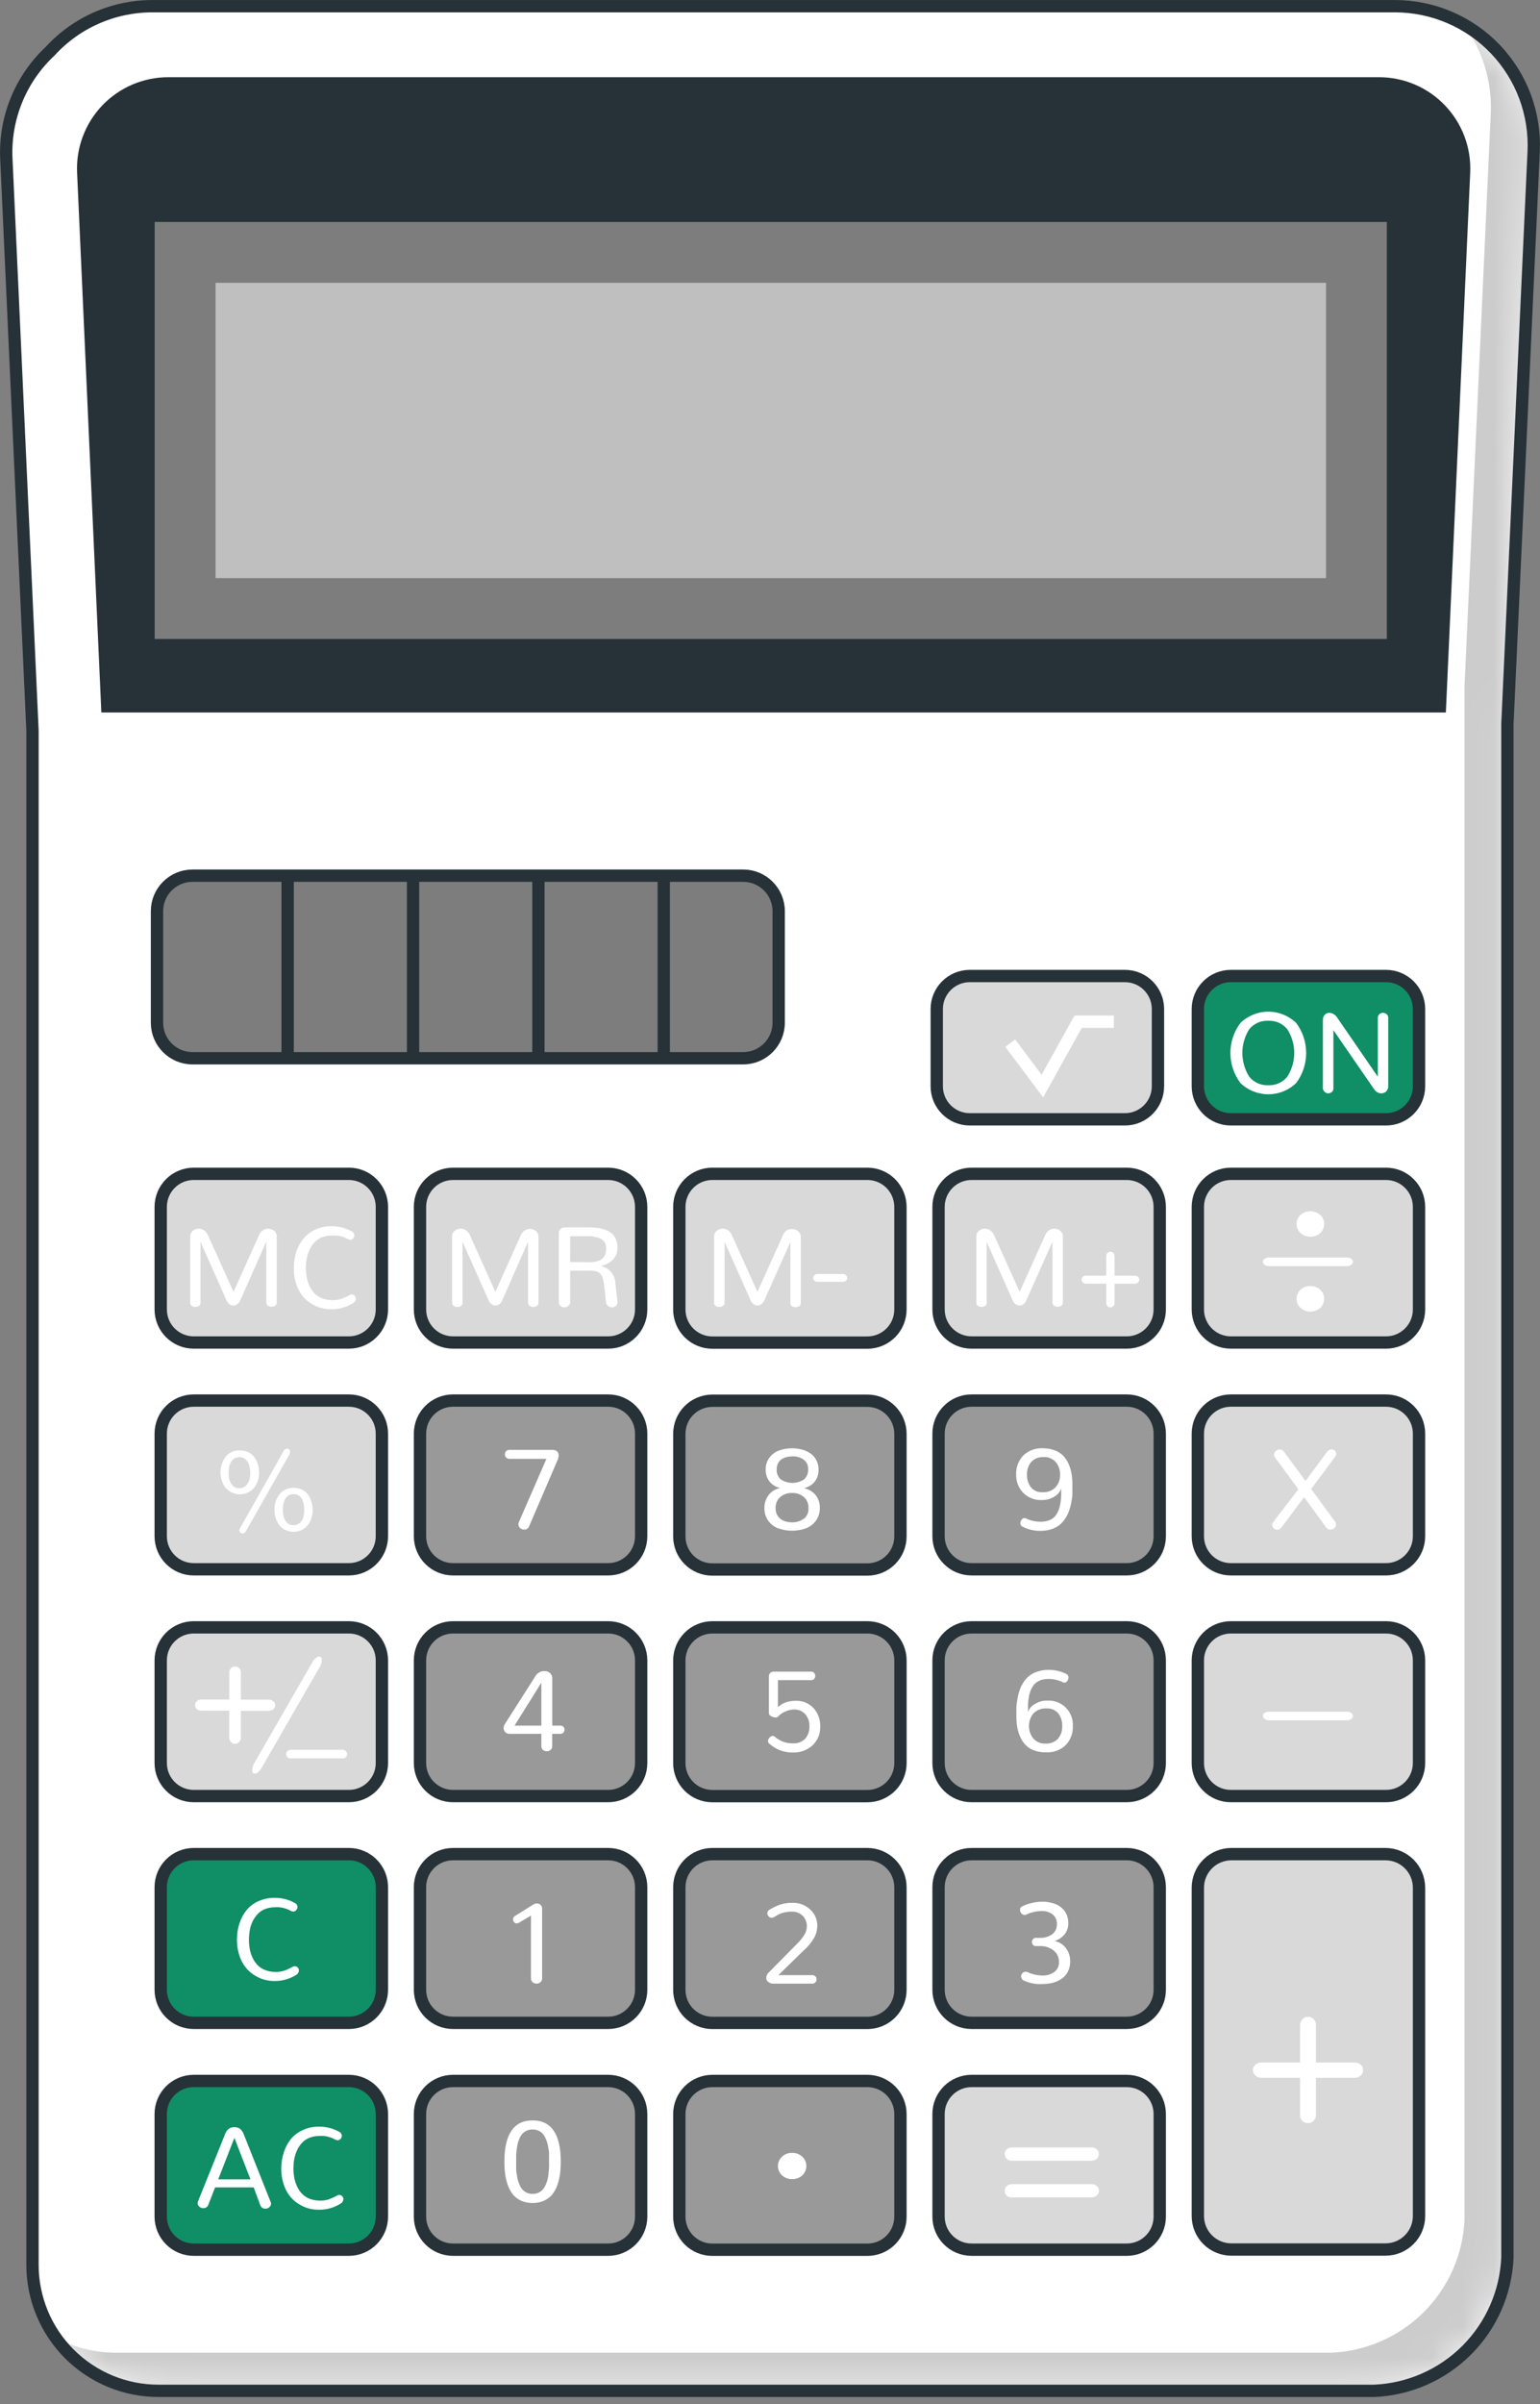 <svg width="50" height="78" viewBox="0 0 50 78" fill="none" xmlns="http://www.w3.org/2000/svg">
<rect x="0" y="0" width="50" height="78" fill="#808080" stroke="none"/>
<path d="M45.29 0.201H4.944C4.32 0.201 3.702 0.331 3.131 0.583C2.559 0.834 2.047 1.202 1.626 1.663C1.152 2.106 0.779 2.647 0.534 3.248C0.289 3.849 0.177 4.495 0.206 5.144L1.055 23.706V73.485C1.055 74.569 1.486 75.609 2.252 76.376C3.019 77.142 4.059 77.573 5.143 77.573H44.619C45.75 77.524 46.822 77.053 47.622 76.253C48.422 75.452 48.893 74.381 48.942 73.25V23.484L49.794 4.921C49.822 4.312 49.727 3.703 49.514 3.132C49.3 2.561 48.973 2.039 48.552 1.597C48.131 1.156 47.625 0.805 47.064 0.565C46.503 0.325 45.9 0.201 45.29 0.201Z" fill="white"/>
<mask id="mask0_0_462" style="mask-type:luminance" maskUnits="userSpaceOnUse" x="0" y="0" width="50" height="78">
<path d="M45.29 0.201H4.944C4.32 0.201 3.702 0.331 3.131 0.583C2.559 0.834 2.047 1.202 1.626 1.663C1.152 2.106 0.779 2.647 0.534 3.248C0.289 3.849 0.177 4.495 0.206 5.144L1.055 23.706V73.485C1.055 74.569 1.486 75.609 2.252 76.376C3.019 77.142 4.059 77.573 5.143 77.573H44.619C45.75 77.524 46.822 77.053 47.622 76.253C48.422 75.452 48.893 74.381 48.942 73.25V23.484L49.794 4.921C49.822 4.312 49.727 3.703 49.514 3.132C49.3 2.561 48.973 2.039 48.552 1.597C48.131 1.156 47.625 0.805 47.064 0.565C46.503 0.325 45.9 0.201 45.29 0.201Z" fill="white"/>
</mask>
<g mask="url(#mask0_0_462)">
<path opacity="0.2" d="M47.515 0.788C48.136 1.622 48.449 2.644 48.401 3.682L47.55 22.245V72.013C47.501 73.144 47.03 74.216 46.23 75.016C45.429 75.816 44.358 76.287 43.227 76.336H3.751C3.073 76.336 2.406 76.167 1.809 75.844C2.186 76.378 2.685 76.814 3.266 77.114C3.846 77.415 4.49 77.571 5.143 77.571H44.619C45.75 77.522 46.822 77.051 47.622 76.25C48.422 75.45 48.893 74.379 48.942 73.248V23.484L49.794 4.921C49.832 4.089 49.64 3.263 49.238 2.533C48.835 1.804 48.239 1.2 47.515 0.788Z" fill="black"/>
</g>
<path d="M45.29 0.201H4.944C4.32 0.201 3.702 0.331 3.131 0.583C2.559 0.834 2.047 1.202 1.626 1.663C1.152 2.106 0.779 2.647 0.534 3.248C0.289 3.849 0.177 4.495 0.206 5.144L1.055 23.706V73.485C1.055 74.569 1.486 75.609 2.252 76.376C3.019 77.142 4.059 77.573 5.143 77.573H44.619C45.75 77.524 46.822 77.053 47.622 76.253C48.422 75.452 48.893 74.381 48.942 73.25V23.484L49.794 4.921C49.822 4.312 49.727 3.703 49.514 3.132C49.3 2.561 48.973 2.039 48.552 1.597C48.131 1.156 47.625 0.805 47.064 0.565C46.503 0.325 45.9 0.201 45.29 0.201Z" stroke="#263238" stroke-width="0.4" stroke-miterlimit="10"/>
<path d="M46.752 22.918L47.534 5.594C47.551 5.221 47.492 4.848 47.361 4.498C47.23 4.149 47.029 3.829 46.771 3.559C46.513 3.289 46.203 3.074 45.859 2.927C45.516 2.781 45.146 2.705 44.773 2.705H5.464C5.09 2.705 4.721 2.781 4.377 2.927C4.034 3.074 3.724 3.289 3.465 3.559C3.207 3.829 3.007 4.149 2.876 4.498C2.744 4.848 2.686 5.221 2.703 5.594L3.482 22.918H46.752Z" fill="#263238" stroke="#263238" stroke-width="0.4" stroke-miterlimit="10"/>
<path d="M45.028 7.202H5.023V20.732H45.028V7.202Z" fill="#7D7D7D"/>
<path d="M43.053 9.176H6.998V18.757H43.053V9.176Z" fill="#BFBFBF"/>
<path d="M24.129 28.412H6.25C5.613 28.412 5.097 28.928 5.097 29.565V33.183C5.097 33.82 5.613 34.336 6.25 34.336H24.129C24.765 34.336 25.282 33.82 25.282 33.183V29.565C25.282 28.928 24.765 28.412 24.129 28.412Z" fill="#7D7D7D" stroke="#263238" stroke-width="0.4" stroke-miterlimit="10"/>
<path d="M9.339 28.486V34.336" stroke="#263238" stroke-width="0.4" stroke-miterlimit="10"/>
<path d="M13.411 28.486V34.336" stroke="#263238" stroke-width="0.4" stroke-miterlimit="10"/>
<path d="M17.481 28.486V34.336" stroke="#263238" stroke-width="0.4" stroke-miterlimit="10"/>
<path d="M21.551 28.486V34.336" stroke="#263238" stroke-width="0.4" stroke-miterlimit="10"/>
<path d="M36.524 31.668H31.486C30.894 31.668 30.414 32.148 30.414 32.739V35.245C30.414 35.838 30.894 36.318 31.486 36.318H36.524C37.116 36.318 37.596 35.838 37.596 35.245V32.739C37.596 32.148 37.116 31.668 36.524 31.668Z" fill="#D9D9D9" stroke="#263238" stroke-width="0.4" stroke-miterlimit="10"/>
<path d="M11.327 38.086H6.29C5.698 38.086 5.218 38.566 5.218 39.158V42.487C5.218 43.079 5.698 43.559 6.29 43.559H11.327C11.919 43.559 12.399 43.079 12.399 42.487V39.158C12.399 38.566 11.919 38.086 11.327 38.086Z" fill="#D9D9D9" stroke="#263238" stroke-width="0.4" stroke-miterlimit="10"/>
<path d="M19.745 38.086H14.708C14.116 38.086 13.636 38.566 13.636 39.158V42.487C13.636 43.079 14.116 43.559 14.708 43.559H19.745C20.337 43.559 20.817 43.079 20.817 42.487V39.158C20.817 38.566 20.337 38.086 19.745 38.086Z" fill="#D9D9D9" stroke="#263238" stroke-width="0.4" stroke-miterlimit="10"/>
<path d="M23.126 38.086H28.161C28.446 38.086 28.719 38.199 28.921 38.4C29.122 38.602 29.235 38.875 29.235 39.16V42.487C29.235 42.772 29.123 43.045 28.922 43.246C28.721 43.447 28.448 43.561 28.164 43.562H23.128C22.844 43.562 22.571 43.449 22.37 43.248C22.169 43.047 22.056 42.774 22.056 42.49V39.158C22.056 38.874 22.169 38.601 22.37 38.4C22.57 38.199 22.842 38.086 23.126 38.086Z" fill="#D9D9D9" stroke="#263238" stroke-width="0.4" stroke-miterlimit="10"/>
<path d="M36.582 38.086H31.544C30.952 38.086 30.472 38.566 30.472 39.158V42.487C30.472 43.079 30.952 43.559 31.544 43.559H36.582C37.174 43.559 37.654 43.079 37.654 42.487V39.158C37.654 38.566 37.174 38.086 36.582 38.086Z" fill="#D9D9D9" stroke="#263238" stroke-width="0.4" stroke-miterlimit="10"/>
<path d="M45 38.086H39.962C39.37 38.086 38.891 38.566 38.891 39.158V42.487C38.891 43.079 39.37 43.559 39.962 43.559H45C45.592 43.559 46.072 43.079 46.072 42.487V39.158C46.072 38.566 45.592 38.086 45 38.086Z" fill="#D9D9D9" stroke="#263238" stroke-width="0.4" stroke-miterlimit="10"/>
<path d="M11.327 45.443H6.29C5.698 45.443 5.218 45.923 5.218 46.515V49.845C5.218 50.437 5.698 50.917 6.29 50.917H11.327C11.919 50.917 12.399 50.437 12.399 49.845V46.515C12.399 45.923 11.919 45.443 11.327 45.443Z" fill="#D9D9D9" stroke="#263238" stroke-width="0.4" stroke-miterlimit="10"/>
<path d="M19.745 45.443H14.708C14.116 45.443 13.636 45.923 13.636 46.515V49.845C13.636 50.437 14.116 50.917 14.708 50.917H19.745C20.337 50.917 20.817 50.437 20.817 49.845V46.515C20.817 45.923 20.337 45.443 19.745 45.443Z" fill="#999999" stroke="#263238" stroke-width="0.4" stroke-miterlimit="10"/>
<path d="M23.126 45.448H28.161C28.446 45.448 28.719 45.561 28.921 45.763C29.122 45.964 29.235 46.237 29.235 46.522V49.85C29.235 50.134 29.123 50.407 28.922 50.608C28.721 50.81 28.448 50.923 28.164 50.924H23.128C22.844 50.924 22.571 50.811 22.37 50.61C22.169 50.409 22.056 50.136 22.056 49.852V46.515C22.058 46.232 22.171 45.961 22.371 45.761C22.572 45.561 22.843 45.449 23.126 45.448Z" fill="#999999" stroke="#263238" stroke-width="0.4" stroke-miterlimit="10"/>
<path d="M36.582 45.443H31.544C30.952 45.443 30.472 45.923 30.472 46.515V49.845C30.472 50.437 30.952 50.917 31.544 50.917H36.582C37.174 50.917 37.654 50.437 37.654 49.845V46.515C37.654 45.923 37.174 45.443 36.582 45.443Z" fill="#999999" stroke="#263238" stroke-width="0.4" stroke-miterlimit="10"/>
<path d="M45 45.443H39.962C39.37 45.443 38.891 45.923 38.891 46.515V49.845C38.891 50.437 39.37 50.917 39.962 50.917H45C45.592 50.917 46.072 50.437 46.072 49.845V46.515C46.072 45.923 45.592 45.443 45 45.443Z" fill="#D9D9D9" stroke="#263238" stroke-width="0.4" stroke-miterlimit="10"/>
<path d="M11.327 52.801H6.29C5.698 52.801 5.218 53.281 5.218 53.873V57.203C5.218 57.795 5.698 58.275 6.29 58.275H11.327C11.919 58.275 12.399 57.795 12.399 57.203V53.873C12.399 53.281 11.919 52.801 11.327 52.801Z" fill="#D9D9D9" stroke="#263238" stroke-width="0.4" stroke-miterlimit="10"/>
<path d="M19.745 52.801H14.708C14.116 52.801 13.636 53.281 13.636 53.873V57.203C13.636 57.795 14.116 58.275 14.708 58.275H19.745C20.337 58.275 20.817 57.795 20.817 57.203V53.873C20.817 53.281 20.337 52.801 19.745 52.801Z" fill="#999999" stroke="#263238" stroke-width="0.4" stroke-miterlimit="10"/>
<path d="M23.126 52.801H28.161C28.446 52.801 28.719 52.914 28.921 53.116C29.122 53.317 29.236 53.59 29.236 53.876V57.203C29.236 57.487 29.123 57.76 28.922 57.962C28.721 58.163 28.448 58.276 28.164 58.277H23.128C22.844 58.277 22.571 58.164 22.37 57.963C22.169 57.762 22.056 57.489 22.056 57.205V53.876C22.056 53.735 22.084 53.595 22.137 53.465C22.191 53.335 22.269 53.217 22.369 53.117C22.468 53.017 22.586 52.938 22.716 52.884C22.846 52.83 22.985 52.801 23.126 52.801Z" fill="#999999" stroke="#263238" stroke-width="0.4" stroke-miterlimit="10"/>
<path d="M36.582 52.801H31.544C30.952 52.801 30.472 53.281 30.472 53.873V57.203C30.472 57.795 30.952 58.275 31.544 58.275H36.582C37.174 58.275 37.654 57.795 37.654 57.203V53.873C37.654 53.281 37.174 52.801 36.582 52.801Z" fill="#999999" stroke="#263238" stroke-width="0.4" stroke-miterlimit="10"/>
<path d="M45 52.801H39.962C39.37 52.801 38.891 53.281 38.891 53.873V57.203C38.891 57.795 39.37 58.275 39.962 58.275H45C45.592 58.275 46.072 57.795 46.072 57.203V53.873C46.072 53.281 45.592 52.801 45 52.801Z" fill="#D9D9D9" stroke="#263238" stroke-width="0.4" stroke-miterlimit="10"/>
<path d="M11.327 60.159H6.29C5.698 60.159 5.218 60.639 5.218 61.231V64.561C5.218 65.153 5.698 65.633 6.29 65.633H11.327C11.919 65.633 12.399 65.153 12.399 64.561V61.231C12.399 60.639 11.919 60.159 11.327 60.159Z" fill="#108E66" stroke="#263238" stroke-width="0.4" stroke-miterlimit="10"/>
<path d="M19.745 60.159H14.708C14.116 60.159 13.636 60.639 13.636 61.231V64.561C13.636 65.153 14.116 65.633 14.708 65.633H19.745C20.337 65.633 20.817 65.153 20.817 64.561V61.231C20.817 60.639 20.337 60.159 19.745 60.159Z" fill="#999999" stroke="#263238" stroke-width="0.4" stroke-miterlimit="10"/>
<path d="M23.126 60.159H28.161C28.446 60.159 28.719 60.272 28.921 60.474C29.122 60.675 29.235 60.948 29.235 61.233V64.561C29.235 64.845 29.123 65.118 28.922 65.32C28.721 65.521 28.448 65.634 28.164 65.635H23.128C22.844 65.635 22.571 65.522 22.37 65.321C22.169 65.12 22.056 64.847 22.056 64.563V61.226C22.058 60.943 22.171 60.672 22.371 60.472C22.572 60.272 22.843 60.16 23.126 60.159Z" fill="#999999" stroke="#263238" stroke-width="0.4" stroke-miterlimit="10"/>
<path d="M36.582 60.159H31.544C30.952 60.159 30.472 60.639 30.472 61.231V64.561C30.472 65.153 30.952 65.633 31.544 65.633H36.582C37.174 65.633 37.654 65.153 37.654 64.561V61.231C37.654 60.639 37.174 60.159 36.582 60.159Z" fill="#999999" stroke="#263238" stroke-width="0.4" stroke-miterlimit="10"/>
<path d="M11.327 67.519H6.29C5.698 67.519 5.218 67.999 5.218 68.591V71.921C5.218 72.513 5.698 72.993 6.29 72.993H11.327C11.919 72.993 12.399 72.513 12.399 71.921V68.591C12.399 67.999 11.919 67.519 11.327 67.519Z" fill="#108E66" stroke="#263238" stroke-width="0.4" stroke-miterlimit="10"/>
<path d="M19.745 67.519H14.708C14.116 67.519 13.636 67.999 13.636 68.591V71.921C13.636 72.513 14.116 72.993 14.708 72.993H19.745C20.337 72.993 20.817 72.513 20.817 71.921V68.591C20.817 67.999 20.337 67.519 19.745 67.519Z" fill="#999999" stroke="#263238" stroke-width="0.4" stroke-miterlimit="10"/>
<path d="M23.126 67.519H28.161C28.446 67.519 28.719 67.632 28.921 67.834C29.122 68.035 29.235 68.308 29.235 68.593V71.921C29.235 72.205 29.123 72.478 28.922 72.68C28.721 72.881 28.448 72.994 28.164 72.995H23.128C22.844 72.995 22.571 72.882 22.37 72.681C22.169 72.48 22.056 72.207 22.056 71.923V68.591C22.056 68.307 22.169 68.035 22.37 67.834C22.57 67.633 22.842 67.52 23.126 67.519Z" fill="#999999" stroke="#263238" stroke-width="0.4" stroke-miterlimit="10"/>
<path d="M36.582 67.519H31.544C30.952 67.519 30.472 67.999 30.472 68.591V71.921C30.472 72.513 30.952 72.993 31.544 72.993H36.582C37.174 72.993 37.654 72.513 37.654 71.921V68.591C37.654 67.999 37.174 67.519 36.582 67.519Z" fill="#D9D9D9" stroke="#263238" stroke-width="0.4" stroke-miterlimit="10"/>
<path d="M44.981 60.159H39.979C39.69 60.16 39.413 60.275 39.209 60.479C39.005 60.684 38.891 60.961 38.891 61.249V71.9C38.891 72.189 39.005 72.465 39.209 72.669C39.413 72.873 39.69 72.988 39.979 72.988H44.981C45.124 72.988 45.266 72.96 45.399 72.906C45.531 72.851 45.651 72.771 45.752 72.67C45.854 72.569 45.934 72.449 45.989 72.317C46.044 72.185 46.072 72.043 46.072 71.9V61.249C46.072 60.96 45.957 60.683 45.753 60.478C45.548 60.274 45.271 60.159 44.981 60.159Z" fill="#D9D9D9" stroke="#263238" stroke-width="0.4" stroke-miterlimit="10"/>
<path d="M45 31.668H39.962C39.37 31.668 38.891 32.148 38.891 32.739V35.245C38.891 35.838 39.37 36.318 39.962 36.318H45C45.592 36.318 46.072 35.838 46.072 35.245V32.739C46.072 32.148 45.592 31.668 45 31.668Z" fill="#108E66" stroke="#263238" stroke-width="0.4" stroke-miterlimit="10"/>
<path d="M40.276 35.143C40.063 34.862 39.948 34.518 39.948 34.165C39.948 33.812 40.063 33.469 40.276 33.187C40.519 32.955 40.842 32.825 41.178 32.825C41.515 32.825 41.838 32.955 42.081 33.187C42.294 33.469 42.408 33.812 42.408 34.165C42.408 34.518 42.294 34.862 42.081 35.143C41.838 35.376 41.515 35.505 41.178 35.505C40.842 35.505 40.519 35.376 40.276 35.143ZM41.798 34.93C41.943 34.701 42.021 34.435 42.021 34.164C42.021 33.893 41.943 33.627 41.798 33.398C41.724 33.306 41.63 33.233 41.522 33.184C41.414 33.136 41.296 33.114 41.178 33.12C41.06 33.114 40.942 33.136 40.834 33.184C40.726 33.233 40.631 33.306 40.556 33.398C40.413 33.628 40.336 33.893 40.336 34.164C40.336 34.435 40.413 34.7 40.556 34.93C40.63 35.023 40.725 35.097 40.833 35.146C40.941 35.194 41.06 35.217 41.178 35.211C41.297 35.217 41.415 35.195 41.522 35.146C41.63 35.097 41.725 35.023 41.798 34.93Z" fill="white"/>
<path d="M43.002 35.422C42.985 35.407 42.972 35.389 42.963 35.368C42.954 35.348 42.95 35.326 42.951 35.303V33.097C42.949 33.066 42.953 33.034 42.964 33.005C42.974 32.975 42.99 32.948 43.011 32.925C43.03 32.905 43.053 32.889 43.079 32.878C43.105 32.867 43.132 32.862 43.16 32.862C43.206 32.863 43.252 32.876 43.292 32.9C43.339 32.925 43.379 32.962 43.408 33.006L44.735 34.937V33.025C44.734 33.003 44.738 32.981 44.746 32.96C44.755 32.94 44.768 32.921 44.784 32.907C44.817 32.877 44.86 32.861 44.905 32.862C44.948 32.861 44.989 32.877 45.021 32.907C45.038 32.921 45.052 32.939 45.061 32.96C45.069 32.98 45.073 33.003 45.072 33.025V35.239C45.074 35.27 45.069 35.301 45.058 35.331C45.047 35.36 45.031 35.387 45.009 35.41C44.966 35.452 44.909 35.475 44.849 35.475C44.806 35.475 44.764 35.464 44.726 35.443C44.685 35.422 44.65 35.392 44.624 35.355L43.292 33.424V35.313C43.294 35.335 43.29 35.358 43.281 35.378C43.272 35.399 43.258 35.417 43.241 35.431C43.207 35.459 43.165 35.475 43.12 35.475C43.076 35.473 43.033 35.454 43.002 35.422Z" fill="white"/>
<path d="M7.452 42.316C7.41 42.285 7.378 42.245 7.357 42.197L6.51 40.292V42.274C6.511 42.293 6.507 42.312 6.498 42.329C6.489 42.347 6.475 42.361 6.459 42.371C6.424 42.393 6.384 42.405 6.343 42.405C6.302 42.405 6.262 42.393 6.227 42.371C6.211 42.361 6.197 42.347 6.188 42.329C6.179 42.312 6.175 42.293 6.176 42.274V40.111C6.176 40.078 6.184 40.044 6.198 40.014C6.213 39.983 6.234 39.956 6.259 39.935C6.313 39.889 6.381 39.864 6.452 39.865C6.513 39.865 6.573 39.883 6.624 39.919C6.682 39.959 6.727 40.015 6.754 40.081L7.582 41.916L8.408 40.081C8.433 40.015 8.477 39.958 8.536 39.919C8.59 39.881 8.656 39.863 8.722 39.866C8.788 39.869 8.851 39.893 8.902 39.935C8.928 39.956 8.949 39.983 8.964 40.014C8.978 40.044 8.986 40.078 8.986 40.111V42.267C8.987 42.286 8.982 42.305 8.974 42.322C8.965 42.34 8.951 42.354 8.935 42.364C8.9 42.388 8.859 42.4 8.816 42.399C8.774 42.4 8.733 42.388 8.698 42.364C8.682 42.353 8.669 42.339 8.66 42.322C8.651 42.305 8.647 42.286 8.647 42.267V40.285L7.796 42.2C7.775 42.247 7.742 42.288 7.7 42.318C7.665 42.344 7.622 42.359 7.577 42.36C7.532 42.358 7.488 42.343 7.452 42.316Z" fill="white"/>
<path d="M10.093 42.288C9.911 42.172 9.767 42.006 9.677 41.81C9.582 41.598 9.534 41.367 9.538 41.135C9.538 40.955 9.567 40.778 9.624 40.608C9.674 40.452 9.753 40.308 9.856 40.181C9.963 40.057 10.096 39.958 10.246 39.891C10.41 39.82 10.587 39.784 10.765 39.786C10.996 39.785 11.223 39.843 11.425 39.956C11.449 39.966 11.469 39.984 11.483 40.006C11.497 40.029 11.504 40.055 11.503 40.081C11.504 40.1 11.501 40.119 11.494 40.136C11.487 40.154 11.477 40.17 11.464 40.183C11.452 40.197 11.437 40.208 11.42 40.216C11.403 40.224 11.385 40.227 11.367 40.227C11.346 40.226 11.327 40.22 11.309 40.211L11.262 40.188L11.202 40.16L11.13 40.132L11.035 40.104L10.921 40.088C10.874 40.086 10.827 40.086 10.78 40.088C10.67 40.087 10.562 40.105 10.459 40.141C10.373 40.176 10.294 40.227 10.227 40.292C10.159 40.36 10.103 40.438 10.06 40.524C10.016 40.616 9.983 40.712 9.963 40.812C9.919 41.027 9.919 41.249 9.963 41.464C9.983 41.563 10.015 41.659 10.06 41.749C10.102 41.836 10.159 41.914 10.227 41.981C10.298 42.047 10.382 42.097 10.473 42.13C10.578 42.168 10.689 42.187 10.8 42.186C10.896 42.187 10.992 42.172 11.083 42.142C11.175 42.108 11.264 42.067 11.348 42.019C11.369 42.006 11.393 41.999 11.418 42C11.435 42 11.453 42.003 11.47 42.011C11.486 42.018 11.501 42.028 11.513 42.042C11.526 42.054 11.536 42.069 11.544 42.086C11.551 42.103 11.554 42.121 11.554 42.139C11.553 42.169 11.544 42.198 11.527 42.223C11.511 42.248 11.488 42.268 11.462 42.281C11.248 42.417 10.998 42.486 10.745 42.48C10.513 42.481 10.286 42.414 10.093 42.288Z" fill="white"/>
<path d="M8.236 70.972H6.983L6.768 71.526C6.757 71.562 6.734 71.594 6.704 71.616C6.673 71.638 6.636 71.648 6.598 71.647C6.552 71.647 6.508 71.63 6.473 71.6C6.456 71.587 6.442 71.57 6.432 71.55C6.422 71.53 6.417 71.509 6.417 71.487C6.418 71.464 6.423 71.441 6.431 71.42L7.297 69.271C7.321 69.192 7.367 69.121 7.429 69.067C7.484 69.035 7.546 69.018 7.609 69.018C7.672 69.018 7.734 69.035 7.789 69.067C7.852 69.121 7.898 69.192 7.923 69.271L8.784 71.436C8.794 71.457 8.8 71.48 8.8 71.503C8.8 71.525 8.794 71.547 8.784 71.567C8.774 71.586 8.76 71.603 8.742 71.617C8.707 71.647 8.661 71.663 8.615 71.663C8.577 71.664 8.541 71.653 8.511 71.631C8.48 71.609 8.458 71.578 8.448 71.543L8.236 70.972ZM7.61 69.364L7.086 70.71H8.132L7.61 69.364Z" fill="white"/>
<path d="M9.687 71.503C9.505 71.388 9.361 71.223 9.271 71.027C9.176 70.815 9.128 70.585 9.132 70.352C9.132 70.173 9.161 69.995 9.218 69.826C9.268 69.669 9.347 69.524 9.45 69.396C9.556 69.272 9.689 69.173 9.84 69.109C10.003 69.035 10.181 68.999 10.36 69.002C10.59 69 10.817 69.058 11.019 69.171C11.042 69.182 11.062 69.2 11.076 69.222C11.09 69.244 11.098 69.27 11.098 69.296C11.098 69.334 11.084 69.371 11.058 69.398C11.046 69.413 11.031 69.424 11.014 69.431C10.997 69.439 10.979 69.443 10.961 69.443C10.94 69.442 10.919 69.437 10.9 69.429L10.856 69.406L10.796 69.375L10.724 69.35L10.629 69.322C10.591 69.314 10.553 69.307 10.515 69.303C10.468 69.301 10.421 69.301 10.373 69.303C10.264 69.302 10.156 69.321 10.053 69.359C9.966 69.392 9.887 69.444 9.821 69.51C9.754 69.578 9.698 69.656 9.657 69.742C9.612 69.832 9.579 69.928 9.559 70.027C9.537 70.135 9.527 70.245 9.527 70.355C9.526 70.464 9.537 70.574 9.559 70.682C9.579 70.78 9.611 70.875 9.657 70.965C9.698 71.052 9.754 71.13 9.824 71.197C9.895 71.263 9.978 71.314 10.069 71.348C10.175 71.384 10.285 71.402 10.397 71.401C10.493 71.403 10.588 71.388 10.68 71.359C10.771 71.325 10.86 71.284 10.944 71.236C10.965 71.223 10.989 71.216 11.014 71.215C11.032 71.215 11.05 71.219 11.066 71.226C11.082 71.233 11.097 71.244 11.109 71.257C11.122 71.27 11.132 71.285 11.139 71.302C11.146 71.319 11.149 71.337 11.149 71.355C11.147 71.384 11.138 71.413 11.122 71.439C11.106 71.464 11.084 71.484 11.058 71.498C10.844 71.634 10.594 71.702 10.341 71.696C10.108 71.698 9.881 71.631 9.687 71.503Z" fill="white"/>
<path d="M8.246 64.078C8.065 63.963 7.922 63.797 7.833 63.602C7.737 63.39 7.69 63.16 7.694 62.927C7.692 62.748 7.72 62.57 7.777 62.4C7.827 62.244 7.906 62.099 8.009 61.971C8.114 61.846 8.247 61.748 8.397 61.683C8.561 61.611 8.739 61.574 8.919 61.577C9.149 61.575 9.375 61.633 9.575 61.746C9.597 61.756 9.615 61.77 9.629 61.789C9.644 61.807 9.653 61.829 9.657 61.852C9.661 61.874 9.659 61.898 9.652 61.92C9.644 61.942 9.632 61.962 9.615 61.978C9.603 61.992 9.589 62.003 9.572 62.011C9.556 62.019 9.538 62.023 9.52 62.022C9.499 62.022 9.478 62.017 9.459 62.008L9.415 61.985L9.353 61.955L9.281 61.929L9.186 61.901C9.148 61.893 9.11 61.887 9.072 61.883C9.025 61.88 8.977 61.88 8.93 61.883C8.821 61.882 8.713 61.901 8.61 61.939C8.523 61.972 8.444 62.023 8.378 62.09C8.311 62.158 8.255 62.236 8.211 62.322C8.166 62.412 8.133 62.508 8.114 62.607C8.093 62.715 8.083 62.824 8.083 62.934C8.082 63.044 8.092 63.154 8.114 63.261C8.133 63.36 8.166 63.455 8.211 63.544C8.254 63.63 8.31 63.709 8.378 63.776C8.449 63.842 8.533 63.893 8.624 63.927C8.729 63.964 8.84 63.982 8.951 63.981C9.047 63.982 9.143 63.968 9.234 63.939C9.326 63.906 9.414 63.864 9.499 63.816C9.52 63.803 9.544 63.796 9.568 63.795C9.587 63.795 9.605 63.799 9.621 63.806C9.638 63.813 9.653 63.824 9.666 63.837C9.691 63.863 9.705 63.898 9.705 63.934C9.704 63.964 9.695 63.993 9.679 64.018C9.663 64.043 9.641 64.064 9.615 64.078C9.4 64.213 9.151 64.281 8.898 64.275C8.666 64.276 8.438 64.207 8.246 64.078Z" fill="white"/>
<path d="M7.325 48.281C7.216 48.134 7.158 47.956 7.158 47.773C7.158 47.59 7.216 47.412 7.325 47.265C7.38 47.196 7.451 47.142 7.532 47.106C7.613 47.071 7.701 47.055 7.789 47.061C7.885 47.059 7.98 47.08 8.067 47.121C8.145 47.159 8.213 47.215 8.264 47.286C8.313 47.357 8.349 47.435 8.373 47.518C8.399 47.601 8.411 47.688 8.411 47.775C8.417 47.959 8.357 48.14 8.241 48.283C8.184 48.347 8.114 48.397 8.036 48.432C7.958 48.466 7.874 48.484 7.789 48.484C7.703 48.484 7.619 48.466 7.541 48.432C7.463 48.397 7.393 48.347 7.336 48.283L7.325 48.281ZM7.981 48.202C8.035 48.153 8.074 48.089 8.095 48.019C8.116 47.938 8.127 47.854 8.125 47.771C8.123 47.691 8.111 47.612 8.088 47.536C8.068 47.466 8.029 47.402 7.974 47.353C7.918 47.303 7.845 47.277 7.77 47.279C7.696 47.276 7.623 47.303 7.568 47.353C7.514 47.403 7.475 47.466 7.455 47.536C7.433 47.617 7.423 47.699 7.424 47.782C7.423 47.866 7.433 47.95 7.455 48.031C7.476 48.1 7.515 48.163 7.568 48.214C7.623 48.264 7.696 48.29 7.77 48.288C7.809 48.288 7.848 48.281 7.884 48.266C7.921 48.252 7.954 48.23 7.981 48.202ZM7.803 49.727C7.792 49.717 7.784 49.706 7.779 49.693C7.773 49.68 7.77 49.666 7.77 49.653C7.772 49.63 7.779 49.609 7.791 49.59L9.213 47.072C9.223 47.052 9.237 47.035 9.256 47.023C9.274 47.01 9.296 47.003 9.318 47.003C9.332 47.002 9.345 47.005 9.358 47.01C9.371 47.015 9.382 47.023 9.392 47.033C9.412 47.053 9.422 47.081 9.422 47.109C9.421 47.136 9.413 47.163 9.399 47.186L7.981 49.687C7.973 49.707 7.959 49.724 7.941 49.736C7.924 49.748 7.903 49.756 7.882 49.757C7.852 49.757 7.824 49.746 7.803 49.727ZM9.077 49.495C8.963 49.348 8.905 49.167 8.912 48.982C8.906 48.799 8.966 48.62 9.081 48.478C9.135 48.412 9.204 48.358 9.282 48.323C9.36 48.287 9.446 48.271 9.531 48.274C9.628 48.273 9.723 48.294 9.81 48.337C9.888 48.373 9.955 48.429 10.005 48.499C10.053 48.57 10.09 48.649 10.114 48.731C10.139 48.815 10.151 48.902 10.151 48.989C10.153 49.112 10.129 49.234 10.079 49.346C10.032 49.45 9.958 49.54 9.863 49.604C9.741 49.682 9.595 49.715 9.451 49.696C9.307 49.677 9.175 49.608 9.077 49.502V49.495ZM9.733 49.413C9.786 49.364 9.826 49.302 9.847 49.233C9.868 49.151 9.878 49.066 9.877 48.982C9.878 48.919 9.872 48.856 9.858 48.794C9.848 48.739 9.829 48.686 9.803 48.636C9.777 48.587 9.738 48.546 9.69 48.518C9.642 48.49 9.587 48.476 9.531 48.478C9.456 48.476 9.383 48.503 9.327 48.553C9.273 48.602 9.235 48.666 9.216 48.736C9.172 48.898 9.172 49.068 9.216 49.23C9.235 49.301 9.273 49.364 9.327 49.413C9.383 49.463 9.456 49.49 9.531 49.488C9.607 49.488 9.679 49.459 9.733 49.407V49.413Z" fill="white"/>
<path d="M16.887 49.581C16.869 49.566 16.855 49.547 16.845 49.527C16.835 49.506 16.831 49.483 16.831 49.46C16.831 49.433 16.838 49.406 16.849 49.381L17.741 47.334H16.541C16.521 47.335 16.5 47.332 16.482 47.324C16.463 47.316 16.446 47.305 16.432 47.29C16.406 47.263 16.392 47.226 16.392 47.188C16.392 47.151 16.406 47.114 16.432 47.086C16.445 47.071 16.462 47.059 16.481 47.052C16.5 47.044 16.521 47.041 16.541 47.042H17.933C17.987 47.039 18.041 47.056 18.084 47.089C18.102 47.104 18.116 47.123 18.125 47.145C18.134 47.167 18.138 47.19 18.137 47.214C18.137 47.267 18.126 47.32 18.105 47.369L17.177 49.527C17.165 49.559 17.144 49.586 17.116 49.604C17.088 49.622 17.055 49.631 17.021 49.629C16.972 49.631 16.924 49.613 16.887 49.581Z" fill="white"/>
<path d="M25.258 49.587C25.129 49.536 25.018 49.449 24.938 49.335C24.856 49.217 24.814 49.076 24.818 48.933C24.815 48.782 24.863 48.633 24.952 48.511C25.047 48.389 25.183 48.306 25.335 48.279C25.195 48.253 25.068 48.177 24.98 48.065C24.898 47.955 24.856 47.82 24.859 47.682C24.856 47.545 24.897 47.411 24.978 47.3C25.055 47.194 25.162 47.114 25.284 47.068C25.422 47.015 25.568 46.989 25.715 46.991C25.829 46.991 25.942 47.006 26.052 47.035C26.149 47.063 26.241 47.107 26.323 47.165C26.402 47.223 26.466 47.298 26.509 47.386C26.555 47.48 26.578 47.583 26.576 47.687C26.581 47.826 26.537 47.962 26.453 48.072C26.365 48.182 26.241 48.257 26.103 48.283C26.254 48.316 26.389 48.398 26.488 48.516C26.577 48.635 26.623 48.782 26.618 48.931C26.62 49.074 26.578 49.214 26.497 49.332C26.416 49.446 26.305 49.534 26.175 49.585C25.879 49.693 25.554 49.693 25.258 49.585V49.587ZM26.101 49.279C26.151 49.238 26.191 49.185 26.217 49.125C26.243 49.066 26.254 49 26.249 48.935C26.253 48.867 26.241 48.799 26.215 48.735C26.189 48.672 26.149 48.615 26.098 48.569C25.991 48.481 25.856 48.436 25.718 48.441C25.579 48.435 25.443 48.481 25.335 48.569C25.284 48.615 25.244 48.672 25.217 48.735C25.191 48.798 25.179 48.867 25.182 48.935C25.179 49.028 25.205 49.119 25.256 49.195C25.304 49.264 25.371 49.316 25.449 49.346C25.535 49.379 25.626 49.395 25.718 49.393C25.852 49.397 25.984 49.357 26.094 49.279H26.101ZM26.101 48.003C26.147 47.963 26.183 47.913 26.207 47.856C26.231 47.8 26.241 47.739 26.238 47.678C26.242 47.617 26.231 47.555 26.206 47.499C26.18 47.443 26.141 47.395 26.091 47.358C25.984 47.285 25.857 47.248 25.727 47.253C25.663 47.254 25.599 47.261 25.537 47.276C25.479 47.292 25.424 47.316 25.374 47.348C25.324 47.382 25.284 47.428 25.258 47.483C25.23 47.544 25.215 47.611 25.217 47.678C25.213 47.739 25.223 47.8 25.247 47.856C25.271 47.913 25.307 47.963 25.354 48.003C25.465 48.075 25.594 48.114 25.727 48.114C25.86 48.114 25.99 48.075 26.101 48.003Z" fill="white"/>
<path d="M33.199 49.534C33.177 49.525 33.158 49.509 33.146 49.488C33.133 49.468 33.128 49.444 33.129 49.42C33.129 49.379 33.143 49.339 33.169 49.307C33.179 49.291 33.193 49.278 33.21 49.269C33.226 49.259 33.245 49.254 33.264 49.253C33.279 49.254 33.294 49.258 33.308 49.265C33.452 49.336 33.611 49.373 33.772 49.374C33.85 49.376 33.928 49.367 34.004 49.346C34.064 49.33 34.121 49.304 34.173 49.27C34.221 49.236 34.262 49.193 34.294 49.144C34.328 49.094 34.356 49.039 34.377 48.982C34.401 48.916 34.418 48.849 34.428 48.78C34.442 48.703 34.45 48.626 34.454 48.548C34.454 48.474 34.454 48.388 34.454 48.295C34.415 48.406 34.338 48.499 34.236 48.557C34.112 48.634 33.969 48.673 33.823 48.671C33.712 48.675 33.602 48.657 33.499 48.617C33.396 48.577 33.303 48.517 33.224 48.439C33.147 48.36 33.087 48.267 33.047 48.164C33.007 48.062 32.989 47.953 32.992 47.843C32.987 47.729 33.005 47.616 33.045 47.509C33.085 47.403 33.146 47.305 33.224 47.223C33.309 47.143 33.41 47.081 33.519 47.041C33.629 47.001 33.746 46.984 33.862 46.991C33.992 46.99 34.121 47.012 34.243 47.056C34.345 47.094 34.439 47.153 34.517 47.23C34.591 47.307 34.651 47.397 34.693 47.495C34.739 47.597 34.772 47.704 34.79 47.815C34.81 47.934 34.819 48.054 34.818 48.174C34.818 48.281 34.818 48.379 34.818 48.471C34.818 48.564 34.797 48.662 34.779 48.766C34.761 48.862 34.734 48.956 34.7 49.047C34.668 49.134 34.624 49.217 34.57 49.293C34.518 49.37 34.454 49.438 34.38 49.495C34.3 49.553 34.21 49.596 34.115 49.625C34.001 49.656 33.883 49.672 33.765 49.671C33.568 49.671 33.374 49.624 33.199 49.534ZM34.268 48.26C34.32 48.203 34.359 48.137 34.385 48.065C34.41 47.993 34.421 47.917 34.417 47.84C34.422 47.694 34.372 47.551 34.278 47.439C34.229 47.384 34.168 47.341 34.1 47.312C34.032 47.284 33.959 47.272 33.886 47.276C33.811 47.272 33.737 47.283 33.668 47.31C33.598 47.337 33.536 47.378 33.484 47.432C33.387 47.547 33.337 47.694 33.345 47.845C33.338 47.992 33.383 48.138 33.472 48.256C33.518 48.311 33.575 48.354 33.641 48.382C33.706 48.41 33.778 48.421 33.848 48.416C33.925 48.421 34.003 48.41 34.075 48.383C34.147 48.356 34.213 48.314 34.268 48.26Z" fill="white"/>
<path d="M17.629 56.778C17.612 56.763 17.598 56.745 17.589 56.724C17.579 56.703 17.575 56.68 17.576 56.657V56.256H16.536C16.511 56.257 16.486 56.252 16.462 56.242C16.439 56.232 16.419 56.217 16.402 56.198C16.368 56.163 16.35 56.115 16.351 56.066C16.352 56.026 16.363 55.987 16.383 55.952L17.379 54.391C17.408 54.338 17.451 54.294 17.503 54.264C17.556 54.233 17.615 54.218 17.676 54.219C17.742 54.217 17.806 54.239 17.857 54.282C17.883 54.306 17.903 54.335 17.916 54.368C17.929 54.401 17.934 54.437 17.931 54.472V55.989H18.193C18.212 55.988 18.23 55.991 18.247 55.998C18.265 56.005 18.28 56.015 18.293 56.029C18.316 56.054 18.328 56.087 18.328 56.121C18.329 56.157 18.316 56.191 18.293 56.217C18.28 56.23 18.265 56.241 18.247 56.247C18.23 56.254 18.212 56.257 18.193 56.256H17.929V56.657C17.929 56.68 17.925 56.703 17.916 56.724C17.907 56.745 17.893 56.763 17.875 56.778C17.842 56.807 17.799 56.823 17.755 56.822C17.709 56.823 17.665 56.807 17.629 56.778ZM17.576 55.989V54.597L16.706 55.989H17.576Z" fill="white"/>
<path d="M25.321 56.788C25.193 56.736 25.074 56.662 24.971 56.569C24.959 56.56 24.95 56.548 24.944 56.534C24.938 56.52 24.935 56.505 24.936 56.49C24.937 56.448 24.954 56.407 24.985 56.377C24.997 56.361 25.013 56.348 25.031 56.339C25.049 56.33 25.069 56.325 25.089 56.323C25.113 56.323 25.136 56.332 25.154 56.347C25.312 56.489 25.519 56.567 25.732 56.565C25.806 56.57 25.881 56.56 25.951 56.535C26.022 56.51 26.086 56.47 26.14 56.419C26.238 56.304 26.288 56.156 26.279 56.005C26.285 55.863 26.236 55.723 26.142 55.616C26.097 55.566 26.04 55.527 25.978 55.502C25.915 55.476 25.848 55.464 25.78 55.467C25.68 55.468 25.581 55.491 25.49 55.535C25.401 55.572 25.322 55.629 25.258 55.702C25.249 55.71 25.237 55.717 25.225 55.72C25.212 55.724 25.199 55.726 25.186 55.725C25.134 55.724 25.084 55.71 25.038 55.685C24.987 55.657 24.964 55.627 24.964 55.59V54.402C24.964 54.293 25.022 54.237 25.14 54.237H26.333C26.352 54.236 26.37 54.239 26.387 54.246C26.405 54.254 26.42 54.265 26.433 54.279C26.456 54.306 26.469 54.341 26.47 54.377C26.47 54.412 26.458 54.447 26.435 54.474C26.422 54.488 26.406 54.498 26.388 54.505C26.37 54.512 26.352 54.515 26.333 54.514H25.258V55.393L25.282 55.37C25.302 55.351 25.323 55.334 25.347 55.319C25.382 55.295 25.419 55.274 25.458 55.256C25.509 55.234 25.563 55.217 25.618 55.205C25.687 55.191 25.757 55.184 25.827 55.184C25.935 55.179 26.043 55.197 26.143 55.237C26.244 55.277 26.334 55.338 26.409 55.416C26.559 55.579 26.638 55.794 26.63 56.015C26.634 56.129 26.615 56.243 26.572 56.349C26.529 56.455 26.464 56.551 26.381 56.63C26.208 56.787 25.98 56.87 25.746 56.862C25.601 56.864 25.457 56.839 25.321 56.788Z" fill="white"/>
<path d="M33.575 56.794C33.471 56.758 33.377 56.699 33.301 56.62C33.227 56.544 33.167 56.456 33.124 56.358C33.078 56.255 33.046 56.147 33.027 56.036C33.008 55.917 32.998 55.797 32.999 55.676C32.999 55.572 32.999 55.472 32.999 55.381C33.007 55.282 33.021 55.184 33.041 55.087C33.057 54.99 33.083 54.895 33.118 54.804C33.151 54.717 33.195 54.634 33.248 54.558C33.357 54.395 33.522 54.278 33.712 54.228C33.824 54.194 33.942 54.178 34.06 54.179C34.255 54.181 34.448 54.227 34.623 54.314C34.645 54.325 34.663 54.341 34.675 54.362C34.687 54.383 34.692 54.406 34.691 54.43C34.69 54.471 34.676 54.511 34.651 54.544C34.641 54.559 34.627 54.572 34.61 54.581C34.594 54.59 34.575 54.595 34.556 54.595C34.541 54.595 34.526 54.591 34.512 54.583C34.367 54.514 34.209 54.476 34.048 54.474C33.974 54.473 33.899 54.483 33.828 54.502C33.768 54.52 33.712 54.546 33.66 54.581C33.612 54.614 33.57 54.657 33.538 54.706C33.503 54.757 33.475 54.811 33.454 54.869C33.43 54.933 33.413 55 33.403 55.068C33.39 55.145 33.381 55.222 33.377 55.3C33.377 55.374 33.377 55.458 33.377 55.553C33.414 55.441 33.492 55.347 33.596 55.291C33.719 55.213 33.863 55.173 34.009 55.177C34.119 55.171 34.229 55.189 34.332 55.229C34.434 55.268 34.528 55.329 34.605 55.407C34.683 55.486 34.743 55.579 34.783 55.682C34.822 55.785 34.839 55.895 34.832 56.005C34.837 56.119 34.819 56.232 34.779 56.338C34.739 56.444 34.679 56.541 34.6 56.623C34.515 56.703 34.415 56.765 34.305 56.805C34.196 56.845 34.079 56.862 33.962 56.855C33.83 56.86 33.699 56.84 33.575 56.794ZM33.554 55.59C33.459 55.706 33.407 55.851 33.407 56.001C33.407 56.151 33.459 56.296 33.554 56.412C33.603 56.466 33.664 56.508 33.732 56.536C33.8 56.564 33.873 56.576 33.946 56.572C34.02 56.577 34.094 56.565 34.163 56.539C34.233 56.513 34.295 56.471 34.347 56.419C34.445 56.303 34.495 56.154 34.487 56.003C34.493 55.856 34.449 55.711 34.361 55.593C34.315 55.539 34.256 55.496 34.191 55.468C34.125 55.441 34.054 55.428 33.983 55.432C33.904 55.426 33.825 55.437 33.751 55.465C33.677 55.492 33.61 55.535 33.554 55.59Z" fill="white"/>
<path d="M17.293 64.315C17.275 64.299 17.261 64.279 17.252 64.257C17.242 64.235 17.238 64.211 17.239 64.187V62.154L16.847 62.386C16.826 62.4 16.801 62.407 16.775 62.407C16.749 62.405 16.724 62.395 16.704 62.379C16.683 62.362 16.669 62.34 16.661 62.315C16.654 62.29 16.654 62.263 16.662 62.238C16.67 62.213 16.685 62.191 16.706 62.175L17.33 61.785C17.36 61.768 17.395 61.759 17.43 61.76C17.452 61.759 17.475 61.763 17.496 61.771C17.517 61.779 17.536 61.791 17.553 61.806C17.57 61.824 17.583 61.844 17.591 61.867C17.6 61.89 17.603 61.914 17.601 61.939V64.187C17.602 64.211 17.598 64.235 17.589 64.257C17.58 64.279 17.566 64.299 17.548 64.315C17.511 64.345 17.465 64.361 17.418 64.361C17.372 64.361 17.328 64.344 17.293 64.315Z" fill="white"/>
<path d="M26.435 62.871C26.348 63.024 26.236 63.161 26.103 63.275L25.272 64.085H26.367C26.387 64.084 26.407 64.087 26.425 64.094C26.443 64.1 26.46 64.111 26.474 64.124C26.499 64.151 26.512 64.186 26.511 64.222C26.512 64.24 26.509 64.258 26.503 64.274C26.496 64.291 26.487 64.306 26.474 64.319C26.46 64.334 26.444 64.345 26.425 64.352C26.407 64.359 26.387 64.362 26.367 64.361H25.114C25.053 64.363 24.992 64.344 24.943 64.308C24.922 64.292 24.906 64.271 24.894 64.248C24.883 64.225 24.878 64.199 24.878 64.173C24.879 64.139 24.888 64.106 24.902 64.075C24.917 64.044 24.938 64.017 24.964 63.994L25.91 63.036C25.994 62.953 26.066 62.859 26.126 62.758C26.171 62.681 26.195 62.594 26.196 62.505C26.198 62.44 26.187 62.376 26.163 62.316C26.139 62.256 26.103 62.202 26.056 62.157C26.011 62.113 25.958 62.079 25.899 62.056C25.841 62.034 25.778 62.023 25.715 62.025C25.637 62.023 25.56 62.031 25.483 62.048C25.434 62.057 25.386 62.07 25.34 62.087C25.296 62.106 25.253 62.129 25.212 62.154L25.11 62.215C25.093 62.222 25.075 62.226 25.056 62.226C25.038 62.226 25.019 62.222 25.001 62.214C24.984 62.206 24.969 62.194 24.957 62.18C24.943 62.166 24.931 62.15 24.924 62.132C24.916 62.114 24.912 62.095 24.913 62.075C24.913 62.052 24.919 62.03 24.932 62.01C24.944 61.99 24.962 61.974 24.982 61.964C25.091 61.896 25.207 61.84 25.328 61.797C25.459 61.755 25.596 61.735 25.734 61.739C25.944 61.733 26.148 61.809 26.302 61.953C26.376 62.018 26.434 62.098 26.474 62.188C26.514 62.277 26.535 62.374 26.535 62.472C26.535 62.612 26.501 62.749 26.435 62.871Z" fill="white"/>
<path d="M33.248 64.264C33.22 64.253 33.196 64.235 33.179 64.211C33.163 64.187 33.153 64.158 33.152 64.129C33.152 64.089 33.167 64.051 33.194 64.022C33.206 64.008 33.221 63.996 33.238 63.989C33.255 63.98 33.273 63.976 33.292 63.976C33.307 63.974 33.322 63.974 33.338 63.976C33.494 64.053 33.665 64.094 33.839 64.097C33.979 64.103 34.117 64.063 34.231 63.983C34.281 63.946 34.32 63.898 34.346 63.843C34.373 63.787 34.385 63.726 34.382 63.665C34.385 63.592 34.371 63.52 34.34 63.454C34.31 63.388 34.265 63.33 34.208 63.285C34.083 63.186 33.926 63.136 33.767 63.143H33.635C33.617 63.145 33.599 63.142 33.583 63.135C33.566 63.128 33.551 63.117 33.54 63.103C33.528 63.091 33.519 63.077 33.513 63.061C33.507 63.045 33.504 63.028 33.505 63.011C33.504 62.976 33.517 62.942 33.54 62.916C33.551 62.902 33.566 62.891 33.583 62.884C33.599 62.877 33.617 62.874 33.635 62.876H33.753C33.898 62.883 34.042 62.842 34.162 62.76C34.213 62.721 34.253 62.669 34.28 62.611C34.306 62.552 34.319 62.488 34.315 62.424C34.318 62.365 34.307 62.306 34.282 62.252C34.258 62.199 34.222 62.152 34.176 62.115C34.077 62.041 33.956 62.002 33.832 62.006C33.647 62.005 33.464 62.048 33.298 62.131C33.285 62.134 33.27 62.134 33.257 62.131C33.237 62.131 33.219 62.126 33.202 62.116C33.185 62.107 33.17 62.094 33.159 62.078C33.132 62.046 33.118 62.006 33.117 61.964C33.117 61.943 33.122 61.922 33.133 61.903C33.143 61.885 33.159 61.87 33.178 61.86C33.265 61.812 33.359 61.777 33.456 61.755C33.58 61.721 33.708 61.703 33.837 61.702C33.983 61.7 34.127 61.725 34.264 61.776C34.385 61.824 34.49 61.904 34.568 62.008C34.647 62.123 34.687 62.261 34.684 62.4C34.688 62.532 34.645 62.661 34.563 62.765C34.478 62.865 34.368 62.938 34.243 62.978C34.389 63.008 34.52 63.091 34.609 63.21C34.702 63.335 34.75 63.487 34.746 63.642C34.748 63.756 34.722 63.869 34.672 63.971C34.626 64.065 34.556 64.145 34.47 64.203C34.385 64.261 34.29 64.304 34.19 64.331C34.08 64.359 33.968 64.373 33.855 64.373C33.647 64.388 33.438 64.35 33.248 64.264Z" fill="white"/>
<path d="M16.922 71.406C16.82 71.36 16.729 71.293 16.657 71.208C16.586 71.118 16.53 71.017 16.492 70.909C16.449 70.792 16.418 70.671 16.402 70.547C16.385 70.412 16.376 70.277 16.376 70.141C16.376 69.245 16.682 68.798 17.293 68.798C17.901 68.798 18.207 69.245 18.207 70.141C18.207 70.276 18.199 70.411 18.181 70.545C18.165 70.668 18.135 70.79 18.091 70.907C18.054 71.016 17.998 71.117 17.926 71.206C17.855 71.291 17.765 71.358 17.664 71.403C17.547 71.455 17.421 71.481 17.293 71.478C17.165 71.481 17.039 71.456 16.922 71.406ZM17.474 71.148C17.525 71.126 17.571 71.094 17.611 71.055C17.649 71.012 17.681 70.964 17.706 70.911C17.733 70.856 17.755 70.799 17.771 70.74C17.788 70.675 17.8 70.609 17.808 70.543C17.808 70.468 17.824 70.401 17.826 70.338C17.829 70.276 17.826 70.211 17.826 70.141C17.826 70.071 17.826 69.995 17.826 69.932C17.826 69.87 17.826 69.8 17.808 69.726C17.8 69.659 17.787 69.593 17.768 69.528C17.752 69.469 17.731 69.412 17.703 69.357C17.68 69.305 17.648 69.258 17.608 69.218C17.569 69.178 17.523 69.147 17.471 69.127C17.356 69.081 17.227 69.081 17.112 69.127C17.062 69.148 17.016 69.177 16.977 69.215C16.938 69.256 16.905 69.303 16.88 69.355C16.853 69.409 16.831 69.467 16.815 69.526C16.801 69.584 16.789 69.651 16.778 69.726C16.766 69.8 16.762 69.867 16.759 69.932C16.757 69.997 16.759 70.064 16.759 70.141C16.759 70.218 16.759 70.278 16.759 70.341C16.759 70.403 16.759 70.471 16.778 70.543C16.785 70.609 16.798 70.675 16.815 70.74C16.831 70.8 16.853 70.858 16.88 70.914C16.903 70.966 16.935 71.014 16.975 71.055C17.014 71.095 17.061 71.126 17.112 71.148C17.169 71.172 17.231 71.184 17.293 71.183C17.355 71.183 17.416 71.172 17.474 71.148Z" fill="white"/>
<path d="M25.374 70.566C25.299 70.488 25.257 70.384 25.258 70.276C25.258 70.22 25.269 70.166 25.291 70.115C25.313 70.064 25.346 70.019 25.386 69.981C25.43 69.938 25.482 69.904 25.54 69.882C25.597 69.86 25.659 69.85 25.72 69.853C25.843 69.85 25.962 69.894 26.052 69.979C26.093 70.017 26.125 70.063 26.147 70.114C26.169 70.165 26.18 70.22 26.18 70.276C26.18 70.332 26.169 70.387 26.148 70.439C26.126 70.491 26.094 70.538 26.054 70.577C26.01 70.619 25.957 70.652 25.9 70.673C25.842 70.695 25.781 70.705 25.72 70.703C25.656 70.705 25.593 70.694 25.533 70.67C25.474 70.647 25.419 70.611 25.374 70.566Z" fill="white"/>
<path d="M42.22 40.002C42.181 39.965 42.15 39.919 42.129 39.87C42.108 39.82 42.097 39.766 42.097 39.712C42.097 39.658 42.108 39.604 42.129 39.555C42.15 39.505 42.181 39.46 42.22 39.422C42.31 39.344 42.425 39.301 42.544 39.301C42.663 39.301 42.778 39.344 42.867 39.422C42.907 39.459 42.939 39.504 42.961 39.554C42.982 39.604 42.993 39.658 42.993 39.712C42.993 39.767 42.982 39.821 42.961 39.871C42.94 39.921 42.909 39.967 42.87 40.005C42.78 40.084 42.665 40.128 42.545 40.128C42.425 40.128 42.31 40.084 42.22 40.005V40.002Z" fill="white"/>
<path d="M42.22 42.432C42.181 42.393 42.15 42.347 42.129 42.297C42.108 42.246 42.097 42.192 42.097 42.137C42.097 42.083 42.108 42.031 42.129 41.981C42.15 41.932 42.181 41.888 42.22 41.852C42.263 41.81 42.314 41.777 42.37 41.756C42.426 41.735 42.485 41.726 42.545 41.728C42.604 41.726 42.663 41.735 42.718 41.756C42.774 41.777 42.825 41.808 42.868 41.849C42.907 41.886 42.939 41.93 42.961 41.98C42.982 42.029 42.993 42.083 42.993 42.137C42.993 42.192 42.983 42.246 42.961 42.297C42.94 42.347 42.909 42.393 42.87 42.432C42.78 42.511 42.665 42.555 42.545 42.555C42.425 42.555 42.31 42.511 42.22 42.432Z" fill="white"/>
<path d="M32.684 70.044C32.663 70.024 32.647 70.001 32.636 69.975C32.624 69.949 32.619 69.921 32.618 69.893C32.617 69.863 32.623 69.834 32.634 69.806C32.646 69.779 32.664 69.755 32.686 69.735C32.733 69.694 32.795 69.672 32.858 69.675H35.44C35.471 69.673 35.501 69.678 35.53 69.688C35.558 69.699 35.585 69.715 35.607 69.735C35.631 69.754 35.65 69.778 35.662 69.805C35.675 69.833 35.68 69.863 35.679 69.893C35.679 69.922 35.673 69.951 35.661 69.978C35.648 70.004 35.63 70.028 35.607 70.046C35.561 70.086 35.501 70.107 35.44 70.106H32.841C32.783 70.106 32.726 70.084 32.684 70.044ZM32.684 71.234C32.663 71.215 32.646 71.192 32.635 71.167C32.624 71.141 32.618 71.113 32.618 71.085C32.618 71.056 32.623 71.026 32.635 70.999C32.647 70.972 32.664 70.948 32.686 70.928C32.734 70.887 32.795 70.866 32.858 70.867H35.449C35.509 70.866 35.567 70.887 35.612 70.928C35.634 70.947 35.652 70.972 35.663 70.999C35.675 71.026 35.68 71.056 35.679 71.085C35.68 71.114 35.674 71.143 35.662 71.169C35.65 71.195 35.632 71.218 35.609 71.236C35.563 71.276 35.504 71.297 35.442 71.297H32.832C32.778 71.297 32.725 71.278 32.684 71.243V71.234Z" fill="white"/>
<path d="M42.341 48.576L41.614 49.55C41.599 49.575 41.577 49.596 41.552 49.61C41.526 49.625 41.498 49.633 41.468 49.634C41.447 49.634 41.427 49.63 41.408 49.622C41.389 49.614 41.371 49.602 41.357 49.587C41.342 49.574 41.33 49.557 41.321 49.538C41.313 49.519 41.308 49.499 41.308 49.478C41.308 49.442 41.321 49.407 41.343 49.379L42.153 48.321L41.392 47.283C41.373 47.261 41.363 47.233 41.364 47.205C41.364 47.181 41.37 47.158 41.38 47.137C41.39 47.116 41.404 47.097 41.422 47.081C41.456 47.047 41.503 47.028 41.552 47.028C41.58 47.029 41.607 47.036 41.632 47.05C41.656 47.064 41.676 47.083 41.691 47.107L42.387 48.051L43.083 47.109C43.1 47.084 43.122 47.064 43.148 47.049C43.175 47.035 43.204 47.026 43.234 47.026C43.274 47.025 43.312 47.04 43.341 47.068C43.355 47.08 43.366 47.096 43.374 47.113C43.381 47.13 43.385 47.149 43.385 47.167C43.384 47.201 43.373 47.234 43.352 47.26L42.57 48.311L43.348 49.374C43.368 49.401 43.379 49.433 43.38 49.467C43.38 49.489 43.374 49.511 43.364 49.53C43.354 49.55 43.34 49.567 43.322 49.581C43.286 49.612 43.24 49.629 43.192 49.629C43.165 49.63 43.138 49.624 43.114 49.611C43.09 49.599 43.07 49.58 43.055 49.557L42.341 48.576Z" fill="white"/>
<path d="M42.281 68.811C42.256 68.786 42.238 68.756 42.225 68.724C42.213 68.691 42.207 68.656 42.209 68.621V67.417H40.956C40.885 67.419 40.816 67.393 40.763 67.345C40.737 67.323 40.716 67.296 40.701 67.265C40.687 67.234 40.679 67.201 40.679 67.166C40.679 67.132 40.687 67.099 40.701 67.068C40.716 67.037 40.737 67.01 40.763 66.988C40.817 66.941 40.887 66.917 40.958 66.921H42.211V65.705C42.21 65.67 42.216 65.636 42.228 65.603C42.24 65.571 42.259 65.542 42.283 65.517C42.306 65.49 42.334 65.47 42.367 65.456C42.399 65.442 42.434 65.436 42.468 65.438C42.503 65.437 42.537 65.443 42.569 65.456C42.601 65.469 42.63 65.489 42.654 65.514C42.678 65.54 42.697 65.57 42.709 65.602C42.722 65.635 42.727 65.67 42.726 65.705V66.921H43.981C44.052 66.918 44.122 66.942 44.176 66.988C44.202 67.01 44.223 67.037 44.237 67.068C44.251 67.099 44.258 67.132 44.257 67.166C44.258 67.2 44.251 67.234 44.237 67.265C44.223 67.296 44.202 67.323 44.176 67.345C44.123 67.393 44.053 67.419 43.981 67.417H42.726V68.621C42.727 68.655 42.721 68.689 42.709 68.721C42.696 68.753 42.678 68.782 42.654 68.807C42.631 68.833 42.602 68.854 42.57 68.868C42.538 68.881 42.503 68.887 42.468 68.886C42.434 68.887 42.399 68.882 42.367 68.869C42.334 68.856 42.305 68.837 42.281 68.811Z" fill="white"/>
<path d="M7.496 56.518C7.479 56.5 7.465 56.479 7.456 56.455C7.447 56.432 7.442 56.407 7.443 56.382V55.504H6.533C6.481 55.506 6.431 55.488 6.392 55.453C6.373 55.437 6.358 55.417 6.348 55.395C6.338 55.372 6.332 55.348 6.332 55.323C6.332 55.299 6.338 55.274 6.348 55.252C6.358 55.23 6.373 55.21 6.392 55.194C6.432 55.159 6.483 55.141 6.536 55.142H7.445V54.265C7.444 54.214 7.464 54.164 7.499 54.126C7.516 54.108 7.537 54.093 7.56 54.084C7.583 54.074 7.608 54.069 7.633 54.07C7.658 54.07 7.683 54.074 7.706 54.084C7.73 54.093 7.751 54.108 7.768 54.126C7.803 54.164 7.822 54.214 7.821 54.265V55.147H8.735C8.786 55.147 8.836 55.165 8.875 55.198C8.894 55.214 8.909 55.233 8.92 55.256C8.93 55.279 8.936 55.303 8.935 55.328C8.935 55.353 8.93 55.377 8.92 55.399C8.91 55.422 8.895 55.442 8.877 55.458C8.838 55.492 8.787 55.511 8.735 55.509H7.821V56.386C7.822 56.436 7.802 56.484 7.768 56.521C7.751 56.54 7.73 56.555 7.707 56.565C7.684 56.575 7.659 56.58 7.633 56.579C7.607 56.58 7.582 56.574 7.558 56.564C7.534 56.554 7.513 56.538 7.496 56.518Z" fill="white"/>
<path d="M41.06 55.776C41.043 55.765 41.029 55.751 41.02 55.734C41.01 55.716 41.005 55.697 41.005 55.677C41.005 55.657 41.01 55.638 41.02 55.621C41.029 55.603 41.043 55.589 41.06 55.579C41.107 55.548 41.162 55.533 41.218 55.537H43.717C43.772 55.533 43.826 55.548 43.872 55.579C43.889 55.59 43.902 55.605 43.912 55.622C43.922 55.639 43.927 55.659 43.928 55.678C43.927 55.698 43.922 55.717 43.912 55.734C43.902 55.751 43.889 55.765 43.872 55.776C43.826 55.806 43.772 55.821 43.717 55.818H41.218C41.162 55.821 41.107 55.806 41.06 55.776Z" fill="white"/>
<path d="M9.332 57.013C9.319 57 9.309 56.984 9.302 56.968C9.295 56.951 9.292 56.933 9.292 56.915C9.292 56.878 9.306 56.842 9.332 56.815C9.345 56.801 9.361 56.79 9.379 56.783C9.397 56.776 9.417 56.773 9.436 56.774H11.125C11.145 56.772 11.165 56.776 11.183 56.783C11.201 56.791 11.217 56.803 11.23 56.818C11.255 56.844 11.269 56.879 11.269 56.915C11.27 56.933 11.266 56.951 11.259 56.968C11.253 56.985 11.243 57 11.23 57.013C11.216 57.027 11.2 57.038 11.182 57.045C11.164 57.052 11.145 57.056 11.125 57.054H9.436C9.417 57.055 9.397 57.052 9.379 57.045C9.361 57.038 9.345 57.027 9.332 57.013Z" fill="white"/>
<path d="M8.359 57.514C8.343 57.529 8.322 57.54 8.299 57.544C8.276 57.548 8.253 57.546 8.232 57.537C8.199 57.518 8.185 57.477 8.188 57.416C8.196 57.334 8.224 57.254 8.269 57.184L10.125 53.961C10.16 53.889 10.213 53.826 10.278 53.78C10.295 53.765 10.316 53.754 10.339 53.75C10.361 53.746 10.385 53.748 10.406 53.757C10.438 53.776 10.452 53.818 10.448 53.878C10.44 53.961 10.412 54.04 10.367 54.11L8.51 57.333C8.474 57.404 8.423 57.465 8.359 57.514Z" fill="white"/>
<path d="M41.06 41.039C41.043 41.029 41.029 41.014 41.02 40.997C41.01 40.98 41.005 40.961 41.005 40.941C41.005 40.921 41.01 40.902 41.02 40.884C41.029 40.867 41.043 40.853 41.06 40.842C41.107 40.812 41.162 40.797 41.218 40.8H43.717C43.772 40.797 43.826 40.812 43.872 40.842C43.889 40.853 43.902 40.868 43.912 40.886C43.922 40.903 43.927 40.922 43.928 40.942C43.927 40.962 43.922 40.98 43.912 40.998C43.902 41.014 43.889 41.029 43.872 41.039C43.826 41.07 43.772 41.084 43.717 41.081H41.218C41.162 41.084 41.107 41.07 41.06 41.039Z" fill="white"/>
<path d="M15.961 42.316C15.919 42.285 15.886 42.245 15.866 42.197L15.017 40.292V42.274C15.017 42.293 15.013 42.312 15.005 42.329C14.996 42.346 14.983 42.36 14.968 42.371C14.932 42.395 14.89 42.407 14.847 42.406C14.805 42.407 14.764 42.395 14.729 42.371C14.713 42.361 14.7 42.346 14.691 42.329C14.682 42.312 14.678 42.293 14.678 42.274V40.111C14.678 40.078 14.686 40.044 14.7 40.014C14.715 39.983 14.736 39.956 14.761 39.935C14.812 39.893 14.876 39.869 14.942 39.866C15.008 39.863 15.073 39.881 15.128 39.919C15.186 39.959 15.232 40.015 15.258 40.081L16.084 41.916L16.905 40.088C16.93 40.022 16.975 39.965 17.033 39.926C17.088 39.888 17.153 39.87 17.219 39.873C17.285 39.876 17.348 39.9 17.4 39.942C17.425 39.963 17.446 39.99 17.461 40.021C17.475 40.051 17.483 40.084 17.483 40.118V42.274C17.484 42.293 17.48 42.312 17.471 42.329C17.462 42.346 17.448 42.361 17.432 42.371C17.397 42.395 17.356 42.407 17.314 42.406C17.272 42.407 17.23 42.395 17.195 42.371C17.179 42.361 17.166 42.346 17.157 42.329C17.148 42.312 17.143 42.293 17.144 42.274V40.292L16.302 42.2C16.282 42.247 16.25 42.288 16.209 42.318C16.173 42.344 16.129 42.359 16.084 42.36C16.039 42.358 15.996 42.343 15.961 42.316Z" fill="white"/>
<path d="M18.2 42.378C18.181 42.362 18.166 42.342 18.157 42.32C18.147 42.297 18.143 42.273 18.144 42.248V40.002C18.144 39.978 18.149 39.955 18.158 39.933C18.168 39.912 18.182 39.892 18.2 39.877C18.217 39.86 18.237 39.846 18.26 39.837C18.282 39.828 18.306 39.823 18.33 39.824H19.119C19.21 39.823 19.302 39.828 19.393 39.84C19.478 39.85 19.562 39.87 19.643 39.898C19.72 39.923 19.791 39.962 19.855 40.011C19.915 40.063 19.963 40.128 19.994 40.202C20.032 40.289 20.05 40.383 20.047 40.478C20.052 40.618 20.003 40.755 19.91 40.861C19.801 40.976 19.656 41.05 19.5 41.072C19.635 41.098 19.758 41.171 19.846 41.278C19.934 41.384 19.982 41.518 19.982 41.657L20.047 42.227C20.049 42.236 20.049 42.245 20.047 42.253C20.048 42.275 20.044 42.297 20.035 42.318C20.026 42.338 20.013 42.357 19.996 42.371C19.963 42.402 19.92 42.418 19.875 42.418C19.828 42.418 19.781 42.403 19.743 42.374C19.723 42.36 19.707 42.342 19.695 42.321C19.684 42.3 19.677 42.277 19.676 42.253L19.62 41.745C19.612 41.658 19.597 41.572 19.576 41.487C19.562 41.429 19.533 41.376 19.492 41.332C19.455 41.29 19.405 41.261 19.351 41.248C19.275 41.233 19.197 41.225 19.119 41.227H18.511V42.241C18.512 42.266 18.508 42.29 18.498 42.313C18.489 42.335 18.474 42.355 18.455 42.371C18.419 42.401 18.373 42.418 18.325 42.418C18.28 42.42 18.236 42.406 18.2 42.378ZM19.042 40.953C19.114 40.953 19.179 40.953 19.235 40.953C19.293 40.946 19.351 40.934 19.407 40.916C19.459 40.901 19.508 40.876 19.55 40.842C19.591 40.807 19.622 40.764 19.643 40.715C19.669 40.654 19.682 40.588 19.68 40.522C19.681 40.468 19.672 40.413 19.655 40.362C19.641 40.319 19.616 40.281 19.583 40.251C19.554 40.223 19.521 40.2 19.485 40.181C19.445 40.162 19.402 40.15 19.358 40.144L19.226 40.111H18.511V40.949L19.042 40.953Z" fill="white"/>
<path d="M24.47 42.316C24.427 42.286 24.394 42.245 24.374 42.197L23.525 40.292V42.274C23.526 42.293 23.522 42.312 23.513 42.329C23.504 42.346 23.49 42.361 23.474 42.371C23.439 42.395 23.398 42.407 23.356 42.406C23.314 42.407 23.272 42.395 23.237 42.371C23.221 42.361 23.208 42.346 23.199 42.329C23.19 42.312 23.185 42.293 23.186 42.274V40.111C23.187 40.078 23.194 40.044 23.209 40.014C23.223 39.983 23.244 39.956 23.27 39.935C23.323 39.889 23.392 39.864 23.462 39.865C23.524 39.865 23.585 39.884 23.637 39.919C23.695 39.959 23.74 40.015 23.766 40.081L24.592 41.916L25.419 40.081C25.444 40.015 25.488 39.959 25.546 39.919C25.6 39.888 25.661 39.874 25.722 39.879C25.794 39.878 25.863 39.903 25.917 39.949C25.943 39.97 25.964 39.997 25.979 40.028C25.993 40.058 26.001 40.091 26.001 40.125V42.281C26.001 42.3 25.997 42.319 25.988 42.336C25.979 42.353 25.966 42.367 25.95 42.378C25.915 42.401 25.874 42.414 25.831 42.413C25.789 42.414 25.747 42.402 25.711 42.378C25.695 42.367 25.683 42.353 25.674 42.336C25.666 42.319 25.661 42.3 25.662 42.281V40.299L24.811 42.2C24.791 42.247 24.758 42.288 24.715 42.318C24.68 42.345 24.637 42.36 24.592 42.36C24.548 42.36 24.505 42.345 24.47 42.318V42.316Z" fill="white"/>
<path d="M26.442 41.554C26.429 41.544 26.419 41.53 26.412 41.515C26.405 41.5 26.402 41.483 26.402 41.466C26.402 41.449 26.405 41.431 26.412 41.416C26.419 41.399 26.429 41.385 26.442 41.373C26.471 41.348 26.509 41.334 26.549 41.336H27.358C27.377 41.335 27.396 41.338 27.414 41.344C27.432 41.351 27.449 41.361 27.463 41.373C27.476 41.385 27.487 41.399 27.494 41.415C27.502 41.431 27.505 41.449 27.505 41.466C27.505 41.483 27.502 41.5 27.494 41.516C27.487 41.531 27.476 41.544 27.463 41.554C27.433 41.578 27.396 41.591 27.358 41.589H26.549C26.51 41.591 26.472 41.579 26.442 41.554Z" fill="white"/>
<path d="M32.976 42.316C32.934 42.285 32.901 42.245 32.881 42.197L32.034 40.292V42.274C32.035 42.293 32.03 42.312 32.021 42.329C32.013 42.347 31.999 42.361 31.983 42.371C31.948 42.393 31.908 42.405 31.867 42.405C31.826 42.405 31.785 42.393 31.751 42.371C31.734 42.361 31.721 42.347 31.712 42.329C31.703 42.312 31.699 42.293 31.7 42.274V40.111C31.7 40.078 31.707 40.044 31.722 40.014C31.736 39.983 31.757 39.956 31.783 39.935C31.837 39.889 31.905 39.864 31.976 39.865C32.037 39.865 32.097 39.883 32.148 39.919C32.206 39.958 32.252 40.015 32.277 40.081L33.106 41.916L33.932 40.081C33.957 40.016 34.002 39.959 34.059 39.919C34.114 39.881 34.179 39.863 34.245 39.866C34.312 39.869 34.375 39.893 34.426 39.935C34.452 39.956 34.473 39.983 34.487 40.014C34.502 40.044 34.509 40.078 34.51 40.111V42.267C34.511 42.286 34.506 42.305 34.497 42.322C34.488 42.34 34.475 42.354 34.459 42.364C34.425 42.388 34.384 42.4 34.343 42.399C34.3 42.4 34.258 42.388 34.222 42.364C34.206 42.353 34.193 42.339 34.184 42.322C34.175 42.305 34.171 42.286 34.171 42.267V40.285L33.319 42.2C33.299 42.247 33.266 42.288 33.224 42.318C33.188 42.344 33.145 42.359 33.101 42.36C33.056 42.358 33.012 42.343 32.976 42.316Z" fill="white"/>
<path d="M35.955 42.378C35.943 42.365 35.933 42.35 35.926 42.333C35.92 42.316 35.917 42.299 35.918 42.281V41.65H35.261C35.224 41.65 35.188 41.637 35.159 41.612C35.146 41.601 35.135 41.587 35.128 41.571C35.121 41.555 35.117 41.537 35.117 41.52C35.117 41.502 35.12 41.484 35.127 41.467C35.135 41.451 35.145 41.436 35.159 41.425C35.188 41.401 35.224 41.388 35.261 41.39H35.918V40.754C35.917 40.717 35.93 40.681 35.955 40.654C35.968 40.641 35.983 40.63 35.999 40.624C36.016 40.617 36.034 40.614 36.053 40.615C36.07 40.614 36.088 40.617 36.105 40.624C36.121 40.631 36.136 40.641 36.148 40.654C36.173 40.681 36.188 40.717 36.187 40.754V41.39H36.844C36.881 41.389 36.917 41.401 36.946 41.425C36.96 41.436 36.971 41.451 36.978 41.467C36.985 41.484 36.988 41.502 36.988 41.52C36.988 41.537 36.984 41.555 36.977 41.571C36.97 41.587 36.959 41.601 36.946 41.612C36.918 41.638 36.881 41.651 36.844 41.65H36.187V42.281C36.187 42.317 36.173 42.352 36.148 42.378C36.135 42.391 36.12 42.401 36.104 42.407C36.088 42.414 36.07 42.418 36.053 42.418C36.034 42.419 36.016 42.416 35.999 42.409C35.982 42.403 35.967 42.392 35.955 42.378Z" fill="white"/>
<path d="M32.8 33.846L33.844 35.239L35.004 33.15H36.164" stroke="white" stroke-width="0.4" stroke-miterlimit="10"/>
</svg>
